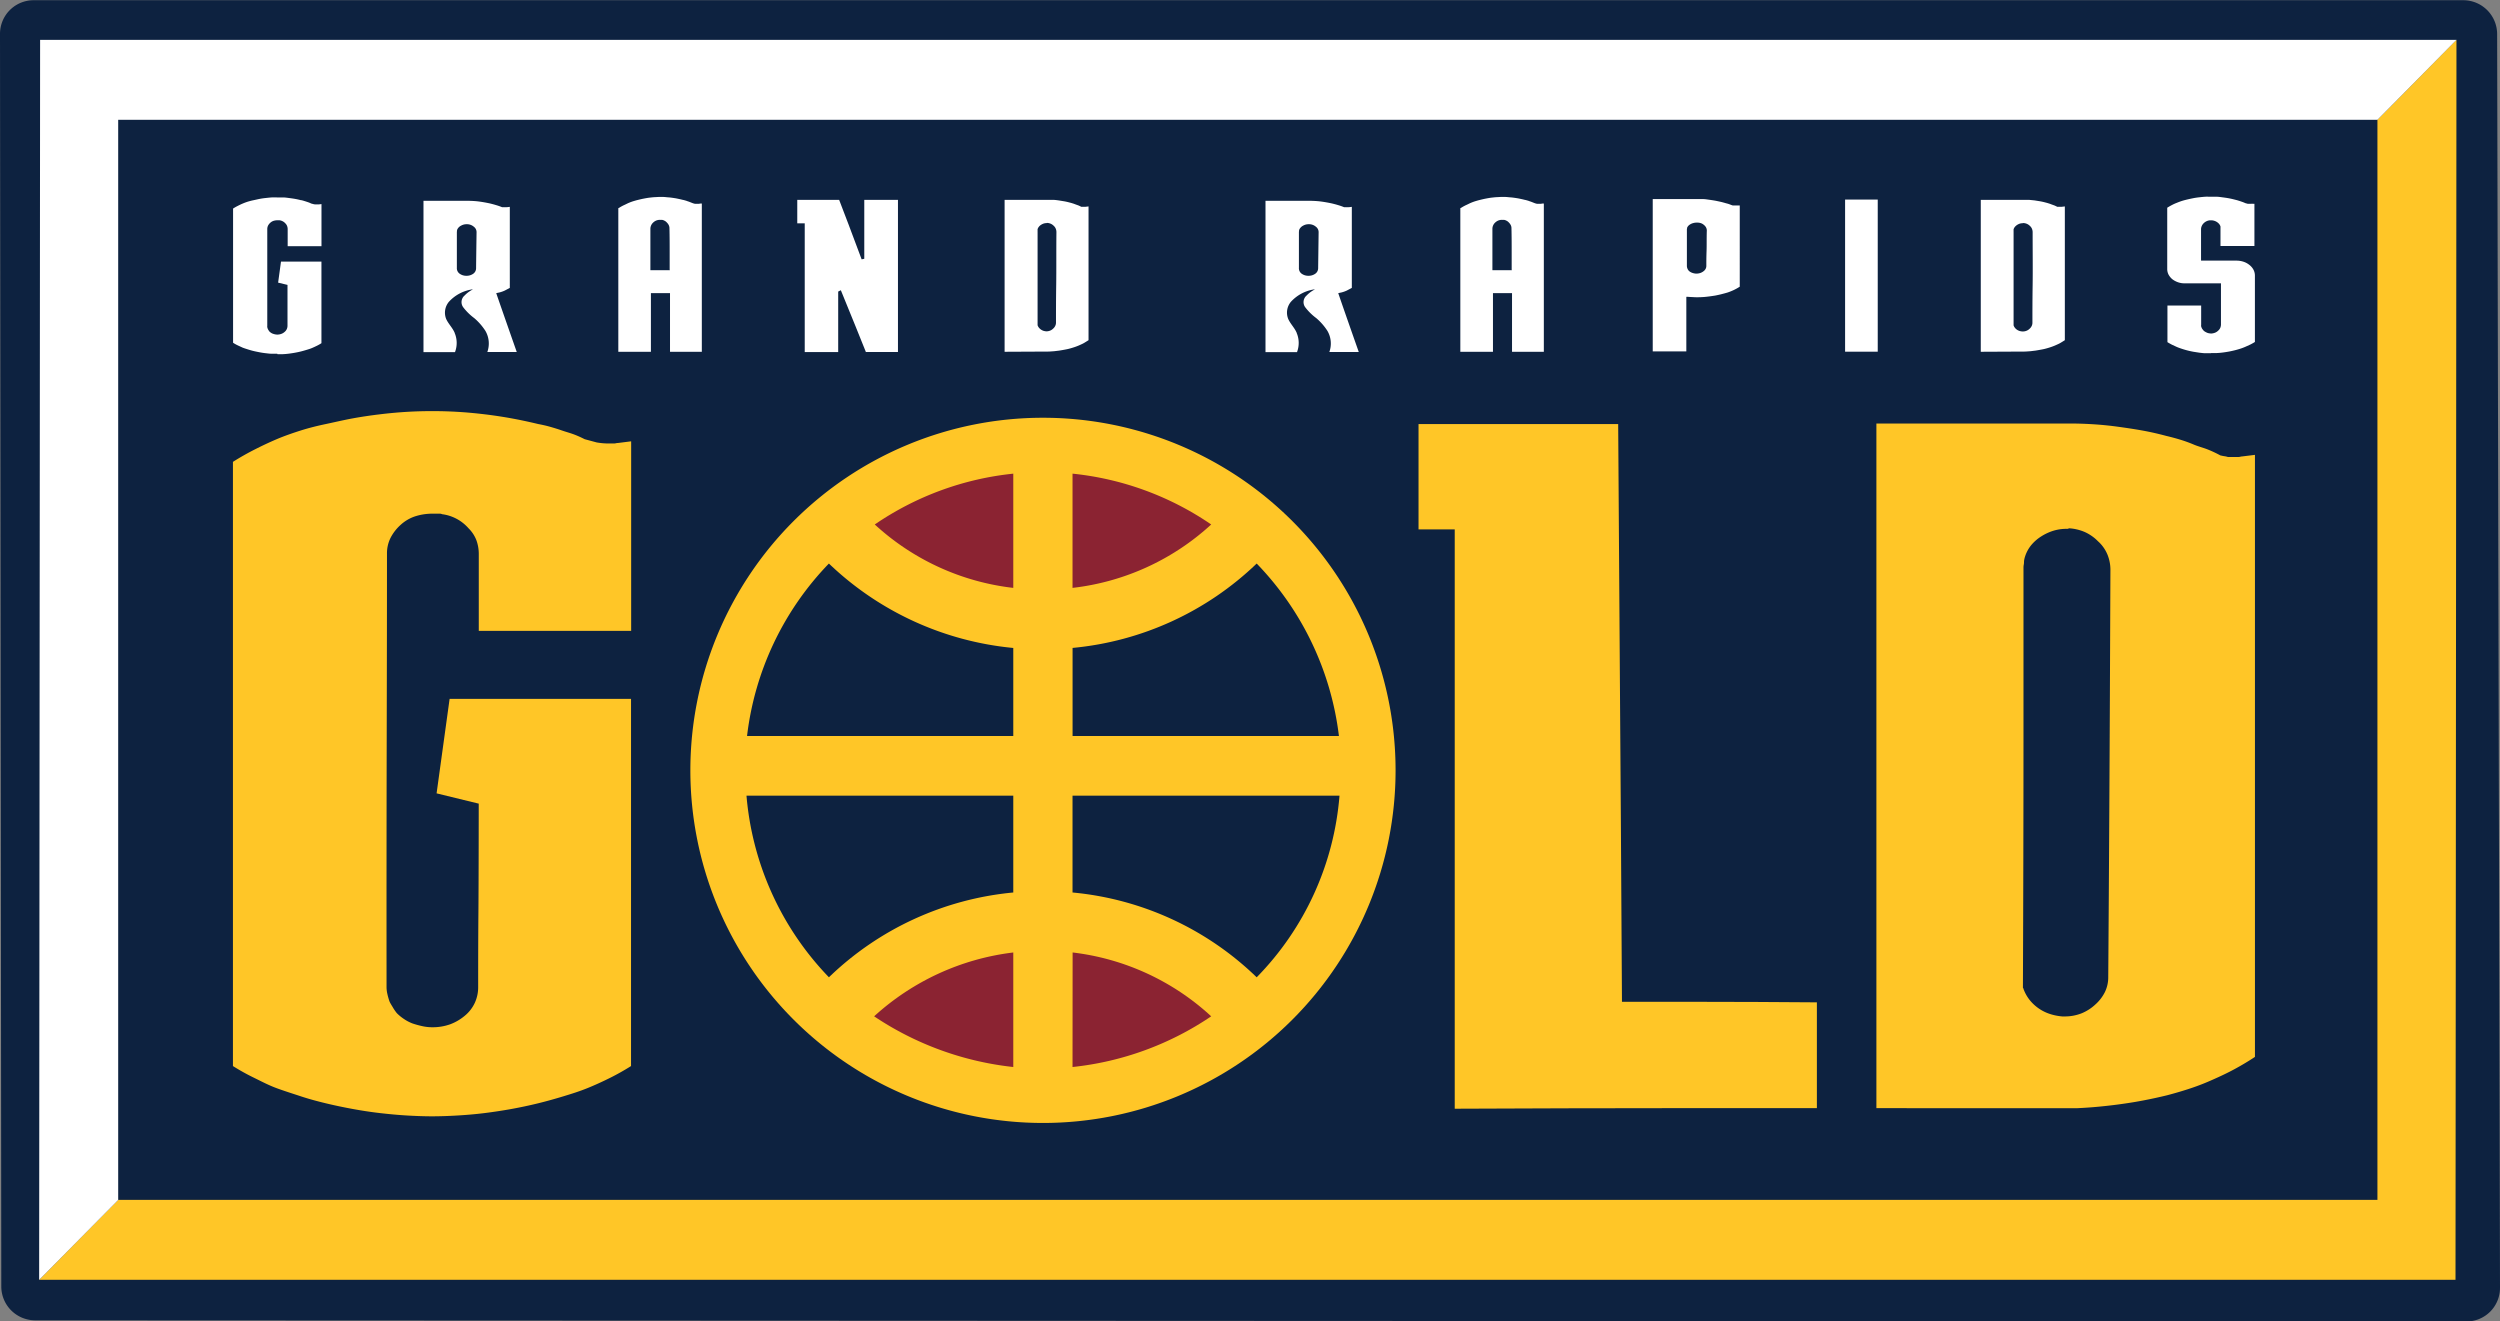 <svg id="Layer_1" data-name="Layer 1" xmlns="http://www.w3.org/2000/svg" viewBox="0 0 576 304.47"><rect x="0" y="0" width="576" height="304.47" fill="#808080" stroke="none"/><defs><style>.cls-1{fill:#0d2240;}.cls-2{fill:#ffc627;}.cls-3{fill:#fff;}.cls-4{fill:#8b2332;}</style></defs><path class="cls-1" d="M611.94,468.67a7.73,7.73,0,0,1-7.73,7.75L44,476.15a7.79,7.79,0,0,1-7.76-7.76L35.94,179.7A7.75,7.75,0,0,1,43.68,172l559.82,0a7.81,7.81,0,0,1,7.78,7.76Z" transform="translate(-35.94 -171.95)"/><polygon class="cls-2" points="565.75 294.88 565.97 9.17 547.76 27.57 547.76 276.45 27.23 276.45 9.02 294.86 565.75 294.86 565.75 294.88"/><polygon class="cls-3" points="9.24 9.17 9.02 294.88 27.23 276.48 27.23 27.6 547.76 27.6 565.97 9.19 9.24 9.19 9.24 9.17"/><path class="cls-2" d="M371.11,293.92h-8.34V269.66h46q.12,22.14.37,55.42t.5,77.69h18.72q11.26,0,26.19.12v24.38H419.87q-20.89,0-48.76.13Z" transform="translate(-35.94 -171.95)"/><path class="cls-2" d="M468.26,427.27V269.53h44.79c1.82,0,3.64.07,5.47.19s3.65.31,5.47.56,3.78.54,5.6.87,3.65.75,5.48,1.24c1.07.25,2.15.54,3.23.87s2.12.71,3.11,1.13,2.13.7,3.17,1.11a27.18,27.18,0,0,1,2.92,1.37c.34.08.65.15.94.19a4.81,4.81,0,0,1,.81.18h2.36a1.71,1.71,0,0,0,.5-.06,1.71,1.71,0,0,1,.37-.06l3-.37V415.46c-1.5,1-3.05,1.92-4.67,2.8s-3.3,1.67-5,2.42a52.32,52.32,0,0,1-5.1,2q-2.61.87-5.47,1.62-2.49.61-5.1,1.12t-5.22.87c-1.75.25-3.49.45-5.23.62s-3.48.29-5.22.37Zm43.79-133.48a10.46,10.46,0,0,0-3,.44,11.57,11.57,0,0,0-2.8,1.3,9.74,9.74,0,0,0-2.3,2,8,8,0,0,0-1.43,2.62,5.32,5.32,0,0,0-.18.68,3,3,0,0,0-.07.68,2.89,2.89,0,0,1-.06.56,3.69,3.69,0,0,0-.06.69v40.36q0,24.21-.13,56.42a.36.36,0,0,1,.13.25,9.15,9.15,0,0,0,1.37,2.49,9.89,9.89,0,0,0,4.73,3.29,12.72,12.72,0,0,0,2.86.57h.49a10.61,10.61,0,0,0,3.86-.69,10.44,10.44,0,0,0,3.23-2.05,9.52,9.52,0,0,0,2.24-2.92,7.8,7.8,0,0,0,.75-3.43q.12-15.68.25-39.12t.25-54.67a9.24,9.24,0,0,0-.69-3.55,8.41,8.41,0,0,0-2.17-3.05,10.07,10.07,0,0,0-3-2.11,10.74,10.74,0,0,0-3.67-.88,1,1,0,0,1-.5.13" transform="translate(-35.94 -171.95)"/><path class="cls-2" d="M357.48,349.44a81.24,81.24,0,1,1-81.24-81.24,81.24,81.24,0,0,1,81.24,81.24" transform="translate(-35.94 -171.95)"/><path class="cls-1" d="M226.92,397.12a70.58,70.58,0,0,1,42.48-19.54V355.27H207.93a68.5,68.5,0,0,0,19,41.85" transform="translate(-35.94 -171.95)"/><path class="cls-4" d="M269.4,417.79V391.4a57.87,57.87,0,0,0-32.06,14.71,71.43,71.43,0,0,0,32.06,11.68" transform="translate(-35.94 -171.95)"/><path class="cls-4" d="M283.05,281.08V307.4A56.74,56.74,0,0,0,315,292.79a68.94,68.94,0,0,0-31.93-11.71" transform="translate(-35.94 -171.95)"/><path class="cls-1" d="M325.48,301.79a70.66,70.66,0,0,1-42.42,19.44v20.3h61.37a69,69,0,0,0-18.95-39.74" transform="translate(-35.94 -171.95)"/><path class="cls-4" d="M269.4,307.4V281.08a69,69,0,0,0-31.91,11.71A56.7,56.7,0,0,0,269.4,307.4" transform="translate(-35.94 -171.95)"/><path class="cls-1" d="M283.05,355.27v22.31a70.29,70.29,0,0,1,42.43,19.54,67.44,67.44,0,0,0,19.08-41.85Z" transform="translate(-35.94 -171.95)"/><path class="cls-1" d="M208.06,341.53H269.4V321.24a71.1,71.1,0,0,1-42.48-19.45,68.73,68.73,0,0,0-18.86,39.74" transform="translate(-35.94 -171.95)"/><path class="cls-4" d="M283.05,417.79A70,70,0,0,0,315,406.11a56.94,56.94,0,0,0-31.93-14.71Z" transform="translate(-35.94 -171.95)"/><path class="cls-2" d="M135.54,429.15c-2,0-4-.08-6-.2s-4-.31-6.09-.55-4.15-.56-6.22-.94-4.15-.81-6.22-1.31-3.92-1-5.79-1.62-3.71-1.19-5.53-1.86-3.47-1.54-5.16-2.37a49.88,49.88,0,0,1-4.92-2.73V278.36c1.58-1,3.21-1.93,4.92-2.8s3.42-1.68,5.16-2.42,3.67-1.41,5.53-2,3.8-1.07,5.79-1.49,4.15-.93,6.22-1.31,4.15-.68,6.22-.93,4.11-.44,6.09-.56,4-.18,6-.18,4,.06,6,.18,4,.31,6.09.56,4.13.56,6.16.93,4.08.81,6.16,1.31c.91.17,1.82.37,2.73.63s1.83.54,2.75.86,1.8.55,2.67.87,1.72.71,2.55,1.13l2.74.74c.49.09,1,.15,1.43.19s.93.06,1.43.06h1.12a2.05,2.05,0,0,0,.49-.06,2.2,2.2,0,0,1,.5-.06l3-.38V317.3H146.25V299.63a9.27,9.27,0,0,0-.56-3.24,7.8,7.8,0,0,0-1.81-2.73,9.71,9.71,0,0,0-6.09-3.24,1.15,1.15,0,0,0-.5-.12h-1.62a13,13,0,0,0-4.1.62,9.28,9.28,0,0,0-3.37,2,10.34,10.34,0,0,0-2.3,3,7.94,7.94,0,0,0-.8,3.61q0,16.67-.06,41.61T125,399.41a7.13,7.13,0,0,0,.19,1.55c.12.54.27,1.06.43,1.55s.52,1,.81,1.5a10.65,10.65,0,0,0,.94,1.37,10.43,10.43,0,0,0,1.68,1.37,9.45,9.45,0,0,0,1.92,1,21.43,21.43,0,0,0,2.24.62,10.67,10.67,0,0,0,2.36.26,12,12,0,0,0,4.11-.69A11.45,11.45,0,0,0,143,406a8.43,8.43,0,0,0,2.36-3.05,8.59,8.59,0,0,0,.75-3.54c0-4.74,0-10.62.06-17.67s.07-24.63.07-24.63l-9.71-2.37,3-21.77h41.8v84.6a55.14,55.14,0,0,1-4.85,2.73c-1.67.83-3.4,1.63-5.23,2.37s-3.56,1.28-5.47,1.86-3.86,1.13-5.85,1.62-4.12.94-6.16,1.31-4.08.68-6.16.94-4.1.43-6.09.55-4,.2-6,.2" transform="translate(-35.94 -171.95)"/><path class="cls-3" d="M197.72,253h-7.41V239.49h-4.4V253H178.4V219.92l.11-.06.11-.05a.7.7,0,0,1,.14-.08.28.28,0,0,0,.08-.06c.31-.18.64-.36,1-.52s.66-.33,1-.47a10.55,10.55,0,0,1,1.07-.39c.36-.11.72-.21,1.09-.3s.87-.21,1.3-.29.84-.16,1.27-.21.87-.1,1.3-.12.84-.05,1.24-.05.84,0,1.26.05.83.06,1.25.12.89.12,1.32.21.86.18,1.28.29a4,4,0,0,1,.57.14,4.23,4.23,0,0,1,.57.19c.18.05.36.12.55.19l.55.22.29.1.29.07.31,0,.27,0h.22l.11,0H197l.28-.05.36,0q0,5.7,0,14.23t0,19.93m-7.41-18.93c0-1.07,0-2.41,0-4s0-3.5-.05-5.65a1.69,1.69,0,0,0-.18-.65,2.22,2.22,0,0,0-.4-.54,1.71,1.71,0,0,0-.51-.41,1.93,1.93,0,0,0-.65-.23h-.25l-.11,0H188a2.31,2.31,0,0,0-.83.15,2.24,2.24,0,0,0-.71.45,2,2,0,0,0-.5.68,1.93,1.93,0,0,0-.17.79v9.53l1.87,0,2.61,0" transform="translate(-35.94 -171.95)"/><path class="cls-3" d="M235.42,253q-.94-2.37-2.38-5.91l-3.37-8.27-.26.13-.35.18v13.93h-3.21l-4.5,0V223.4h-1.72V218h9.65q.89,2.27,2.18,5.7c.87,2.28,1.87,4.94,3,8l.26-.05.35-.08V218h7.76v35.05l-3.09,0-4.34,0" transform="translate(-35.94 -171.95)"/><path class="cls-3" d="M267.4,253V218h10c.4,0,.81,0,1.21,0s.81.07,1.22.12l1.24.2c.41.07.81.16,1.22.27.24.06.48.12.72.2a7,7,0,0,1,.69.24l.7.25c.23.1.45.2.65.31l.21,0,.18,0H286l.08,0,.66-.08v30.82c-.33.21-.67.42-1,.62s-.73.37-1.11.54-.75.31-1.14.44-.79.25-1.21.36-.75.17-1.13.24-.78.14-1.17.2l-1.16.14-1.16.08Zm9.73-29.65a2.48,2.48,0,0,0-.68.09,2.68,2.68,0,0,0-.62.29,2,2,0,0,0-.51.44,1.73,1.73,0,0,0-.32.58,1.24,1.24,0,0,0,0,.16.61.61,0,0,0,0,.15.49.49,0,0,1,0,.12.81.81,0,0,0,0,.16v9q0,5.38,0,12.54a.05.05,0,0,1,0,0,1.89,1.89,0,0,0,.3.56,2.47,2.47,0,0,0,.47.44,2.62,2.62,0,0,0,.58.29,3.29,3.29,0,0,0,.64.12H277a2.34,2.34,0,0,0,.85-.15,2.15,2.15,0,0,0,.72-.46,2,2,0,0,0,.5-.65,1.72,1.72,0,0,0,.17-.75c0-2.33,0-5.22.05-8.7s0-7.52.05-12.14a2.09,2.09,0,0,0-.15-.79,1.84,1.84,0,0,0-.48-.68,2.24,2.24,0,0,0-.68-.47,2.4,2.4,0,0,0-.81-.19l-.11,0" transform="translate(-35.94 -171.95)"/><path class="cls-3" d="M391.72,253h-7.41V239.49h-4.39V253H372.4V219.92l.11-.06.11-.05a.7.7,0,0,1,.14-.08.28.28,0,0,0,.08-.06c.31-.18.64-.36,1-.52s.66-.33,1-.47a10.55,10.55,0,0,1,1.07-.39c.36-.11.72-.21,1.09-.3s.87-.21,1.3-.29.84-.16,1.27-.21.87-.1,1.3-.12.84-.05,1.24-.05.84,0,1.26.05.83.06,1.25.12.89.12,1.32.21.86.18,1.28.29a4,4,0,0,1,.57.14,4.23,4.23,0,0,1,.57.19c.18.05.37.12.55.19l.55.22.29.1.29.07.31,0,.27,0h.22l.11,0H391l.28-.05.36,0q0,5.7,0,14.23t0,19.93m-7.41-18.93c0-1.07,0-2.41,0-4s0-3.5-.05-5.65a1.53,1.53,0,0,0-.18-.65,2.22,2.22,0,0,0-.4-.54,1.71,1.71,0,0,0-.51-.41,1.93,1.93,0,0,0-.65-.23h-.24l-.12,0H382a2.31,2.31,0,0,0-.83.15,2.36,2.36,0,0,0-.71.45,2,2,0,0,0-.5.68,1.93,1.93,0,0,0-.17.79v9.53l1.87,0,2.61,0" transform="translate(-35.94 -171.95)"/><path class="cls-3" d="M424.47,240.37c0,1.4,0,3.15,0,5.24s0,4.53,0,7.31h-7.74v-35.1h10.31c.42,0,.85,0,1.27,0s.85.07,1.27.13.85.12,1.27.19.84.16,1.25.25.51.11.76.18.49.13.73.21a6.44,6.44,0,0,1,.72.2l.69.26.19.05h.33l.14,0,.12,0H436l.12,0,.27,0,.39,0V238a11.61,11.61,0,0,1-1.33.75,13.79,13.79,0,0,1-1.43.58c-.48.15-1,.28-1.46.4s-1,.23-1.45.32c-.88.14-1.71.25-2.48.32a20.29,20.29,0,0,1-2.16.06l-1.51-.08a1.64,1.64,0,0,0-.51,0m2.38-17.11a2.74,2.74,0,0,0-.7.09,2.5,2.5,0,0,0-.66.25,2.23,2.23,0,0,0-.51.37,1.52,1.52,0,0,0-.31.48.28.28,0,0,0,0,.13,1.31,1.31,0,0,1-.05.15.49.49,0,0,1,0,.12.62.62,0,0,0,0,.13c0,.9,0,2,0,3.4s0,3,0,4.78a1.7,1.7,0,0,0,.17.79,1.46,1.46,0,0,0,.49.59,2.43,2.43,0,0,0,.69.33,3.06,3.06,0,0,0,.72.14h.11a2.83,2.83,0,0,0,.9-.14,2.44,2.44,0,0,0,.73-.39,1.65,1.65,0,0,0,.5-.56,1.46,1.46,0,0,0,.17-.68c0-.9,0-2,.05-3.4s0-2.94.06-4.75a1.48,1.48,0,0,0-.16-.68,1.74,1.74,0,0,0-.48-.59,2,2,0,0,0-.69-.42,2.58,2.58,0,0,0-.86-.14Z" transform="translate(-35.94 -171.95)"/><rect class="cls-3" x="425.11" y="45.98" width="7.52" height="35.05"/><path class="cls-3" d="M492.31,253V218h9.95c.4,0,.81,0,1.22,0l1.21.12,1.24.2c.41.07.82.16,1.22.27.24.06.48.12.72.2a7,7,0,0,1,.69.24l.7.25c.23.1.45.2.65.31l.21,0,.18,0h.64l.08,0,.66-.08v30.82c-.33.21-.67.42-1,.62s-.74.37-1.12.54-.75.31-1.14.44-.79.25-1.21.36-.75.17-1.14.24-.77.14-1.16.2l-1.16.14-1.16.08ZM502,223.38a2.48,2.48,0,0,0-.68.09,2.68,2.68,0,0,0-.62.29,2.45,2.45,0,0,0-.51.44,1.73,1.73,0,0,0-.32.58,1.24,1.24,0,0,0,0,.16.61.61,0,0,0,0,.15.49.49,0,0,1,0,.12.81.81,0,0,0,0,.16v9q0,5.38,0,12.54a.05.05,0,0,1,0,0,1.89,1.89,0,0,0,.3.56,2.21,2.21,0,0,0,.47.44,2.62,2.62,0,0,0,.58.29,3.29,3.29,0,0,0,.64.12h.11a2.34,2.34,0,0,0,.85-.15,2.15,2.15,0,0,0,.72-.46,2,2,0,0,0,.5-.65,1.72,1.72,0,0,0,.17-.75c0-2.33,0-5.22.05-8.7s0-7.52,0-12.14a2.09,2.09,0,0,0-.15-.79,1.84,1.84,0,0,0-.48-.68,2.24,2.24,0,0,0-.68-.47,2.35,2.35,0,0,0-.81-.19l-.11,0" transform="translate(-35.94 -171.95)"/><path class="cls-3" d="M545.33,253.33c-.43,0-.86,0-1.31,0s-.89-.07-1.35-.12l-1.34-.21c-.45-.08-.9-.18-1.34-.29s-.84-.23-1.24-.36-.81-.27-1.22-.44l-1.13-.52c-.37-.19-.73-.39-1.08-.61v-8.43h7.77v4.42a1.31,1.31,0,0,0,0,.39,3.57,3.57,0,0,0,.14.38,2.25,2.25,0,0,0,.24.36,2,2,0,0,0,.28.31,2.33,2.33,0,0,0,.35.23c.12.07.24.12.37.18a1.88,1.88,0,0,0,.45.12,2.12,2.12,0,0,0,.44.05h.11a2.79,2.79,0,0,0,.85-.2,2.16,2.16,0,0,0,.7-.47,1.86,1.86,0,0,0,.48-.66,2,2,0,0,0,.15-.77v-9.46h-8.37a4.39,4.39,0,0,1-1.53-.25,4.56,4.56,0,0,1-1.32-.71,3.6,3.6,0,0,1-.87-1.08,2.8,2.8,0,0,1-.29-1.25V219.81c.35-.22.71-.43,1.08-.62a9.53,9.53,0,0,1,1.13-.51c.41-.17.81-.32,1.22-.45s.82-.23,1.24-.33.89-.2,1.34-.29.9-.15,1.34-.2.91-.1,1.35-.13.88,0,1.31,0,.88,0,1.34,0,.89.07,1.34.13.91.12,1.36.2.9.18,1.34.29l.71.18.67.21.67.23.66.27.22.05.22.06h.64l.11,0h.11a1.68,1.68,0,0,1,.29,0l.4,0v9.73h-7.82v-4.08a.4.4,0,0,0,0-.15.81.81,0,0,0,0-.16.56.56,0,0,0,0-.12,1.92,1.92,0,0,0-.32-.58,2.45,2.45,0,0,0-.51-.44,2.3,2.3,0,0,0-.64-.29,2.34,2.34,0,0,0-.71-.1h-.11a2.05,2.05,0,0,0-.83.17,2.35,2.35,0,0,0-.72.47,2.11,2.11,0,0,0-.47.66,1.85,1.85,0,0,0-.17.78v7a.29.29,0,0,1,0,.14V232h8.12a5.19,5.19,0,0,1,1.65.25,4.24,4.24,0,0,1,1.37.74,3.43,3.43,0,0,1,.95,1.12,2.94,2.94,0,0,1,.32,1.34v1.72a1.25,1.25,0,0,1,0,.15c0,.06,0,.14,0,.23v13.19c-.35.22-.71.42-1.09.61l-1.15.52a11.9,11.9,0,0,1-1.18.44c-.41.13-.83.25-1.28.36s-.89.21-1.34.29-.9.15-1.36.21-.89.1-1.34.12-.9,0-1.34,0" transform="translate(-35.94 -171.95)"/><path class="cls-3" d="M140.7,248.64c-.5-1.18-1.4-2-1.95-3.17a3.9,3.9,0,0,1,.63-4,9.1,9.1,0,0,1,5.53-2.87c-.3.19-.62.35-.92.57a6.65,6.65,0,0,0-1,.86,2,2,0,0,0-.25,2.81,12.68,12.68,0,0,0,2.46,2.4,13.31,13.31,0,0,1,2.58,2.95,5.79,5.79,0,0,1,.44,4.86H155q-3.16-9-4.73-13.56l.74-.16a7,7,0,0,0,1.24-.44l1.15-.61V219.61l-.68.08h-.23a.48.48,0,0,1-.18,0,1.42,1.42,0,0,1-.31,0l-.38,0a12.93,12.93,0,0,0-1.41-.49c-.48-.15-1-.28-1.45-.39-.85-.18-1.69-.33-2.53-.44s-1.69-.14-2.54-.16H133.51v34.87h7.26a5.91,5.91,0,0,0-.07-4.4m.53-23.37a1.12,1.12,0,0,1,0-.24,2.29,2.29,0,0,1,.08-.28,1.91,1.91,0,0,1,.86-.85,2.59,2.59,0,0,1,1.32-.33h.08a2.4,2.4,0,0,1,1.54.58,1.55,1.55,0,0,1,.63,1.23q-.08,5.58-.11,8.36A1.54,1.54,0,0,1,145,235a2.62,2.62,0,0,1-1.62.49h-.11a2.6,2.6,0,0,1-1.4-.46,1.55,1.55,0,0,1-.67-1.38c0-3.7,0-6.49,0-8.36" transform="translate(-35.94 -171.95)"/><path class="cls-3" d="M99.84,253.45c-.44,0-.89,0-1.33,0s-.89-.07-1.35-.12-.92-.12-1.38-.21-.93-.18-1.39-.29-.87-.23-1.28-.36-.83-.26-1.23-.41l-1.15-.53a8.93,8.93,0,0,1-1.09-.61V220c.35-.22.71-.43,1.09-.62s.76-.38,1.15-.54a12.88,12.88,0,0,1,1.23-.45c.41-.12.84-.23,1.28-.32s.92-.21,1.39-.3.92-.15,1.38-.2.91-.1,1.35-.13.89,0,1.33,0,.88,0,1.32,0,.9.07,1.36.13.91.12,1.37.2.9.18,1.37.3c.2,0,.4.08.6.13l.61.19.59.2a4.91,4.91,0,0,1,.57.25l.61.16.32.05h.67l.11,0,.67-.08v9.7h-7.79v-3.92a2.09,2.09,0,0,0-.13-.72,1.7,1.7,0,0,0-.4-.61,2.08,2.08,0,0,0-.61-.48,2.22,2.22,0,0,0-.74-.24l-.12,0h-.35a3,3,0,0,0-.92.14,2.08,2.08,0,0,0-.74.44,2.33,2.33,0,0,0-.52.67,1.85,1.85,0,0,0-.17.8q0,3.71,0,9.24t0,13a1.37,1.37,0,0,0,0,.34,3.57,3.57,0,0,0,.1.35c.05.11.11.22.17.33l.21.3a1.91,1.91,0,0,0,.38.31,1.75,1.75,0,0,0,.43.22,4.5,4.5,0,0,0,.49.14,3,3,0,0,0,.53.06,2.67,2.67,0,0,0,.91-.16,2.18,2.18,0,0,0,.74-.43,1.83,1.83,0,0,0,.7-1.46c0-1.05,0-2.36,0-3.92s0-5.48,0-5.48l-2.16-.52.66-4.84H110v18.79a9.62,9.62,0,0,1-1.08.61c-.37.18-.75.36-1.16.53s-.79.28-1.22.41-.85.25-1.29.36-.92.21-1.37.29-.91.15-1.37.21-.91.1-1.36.12-.88,0-1.32,0" transform="translate(-35.94 -171.95)"/><path class="cls-3" d="M334.7,248.64c-.5-1.18-1.4-2-1.94-3.17a3.88,3.88,0,0,1,.62-4,9.1,9.1,0,0,1,5.53-2.87c-.3.19-.62.35-.92.57a6.65,6.65,0,0,0-1,.86,2,2,0,0,0-.25,2.81,12.68,12.68,0,0,0,2.46,2.4,13.31,13.31,0,0,1,2.58,2.95,5.76,5.76,0,0,1,.44,4.86H349q-3.17-9-4.73-13.56l.74-.16a7,7,0,0,0,1.24-.44l1.15-.61V219.61l-.68.08h-.23a.48.48,0,0,1-.18,0,1.42,1.42,0,0,1-.31,0l-.38,0a13.52,13.52,0,0,0-1.4-.49c-.49-.15-1-.28-1.46-.39-.85-.18-1.69-.33-2.54-.44s-1.68-.14-2.53-.16H327.51v34.87h7.26a5.91,5.91,0,0,0-.07-4.4m.54-23.37a1.06,1.06,0,0,1,0-.24,2.29,2.29,0,0,1,.08-.28,2,2,0,0,1,.86-.85,2.59,2.59,0,0,1,1.32-.33h.08a2.4,2.4,0,0,1,1.54.58,1.55,1.55,0,0,1,.63,1.23q-.07,5.58-.11,8.36A1.54,1.54,0,0,1,339,235a2.62,2.62,0,0,1-1.62.49h-.11a2.6,2.6,0,0,1-1.4-.46,1.54,1.54,0,0,1-.66-1.38q0-5.55,0-8.36" transform="translate(-35.94 -171.95)"/></svg>
